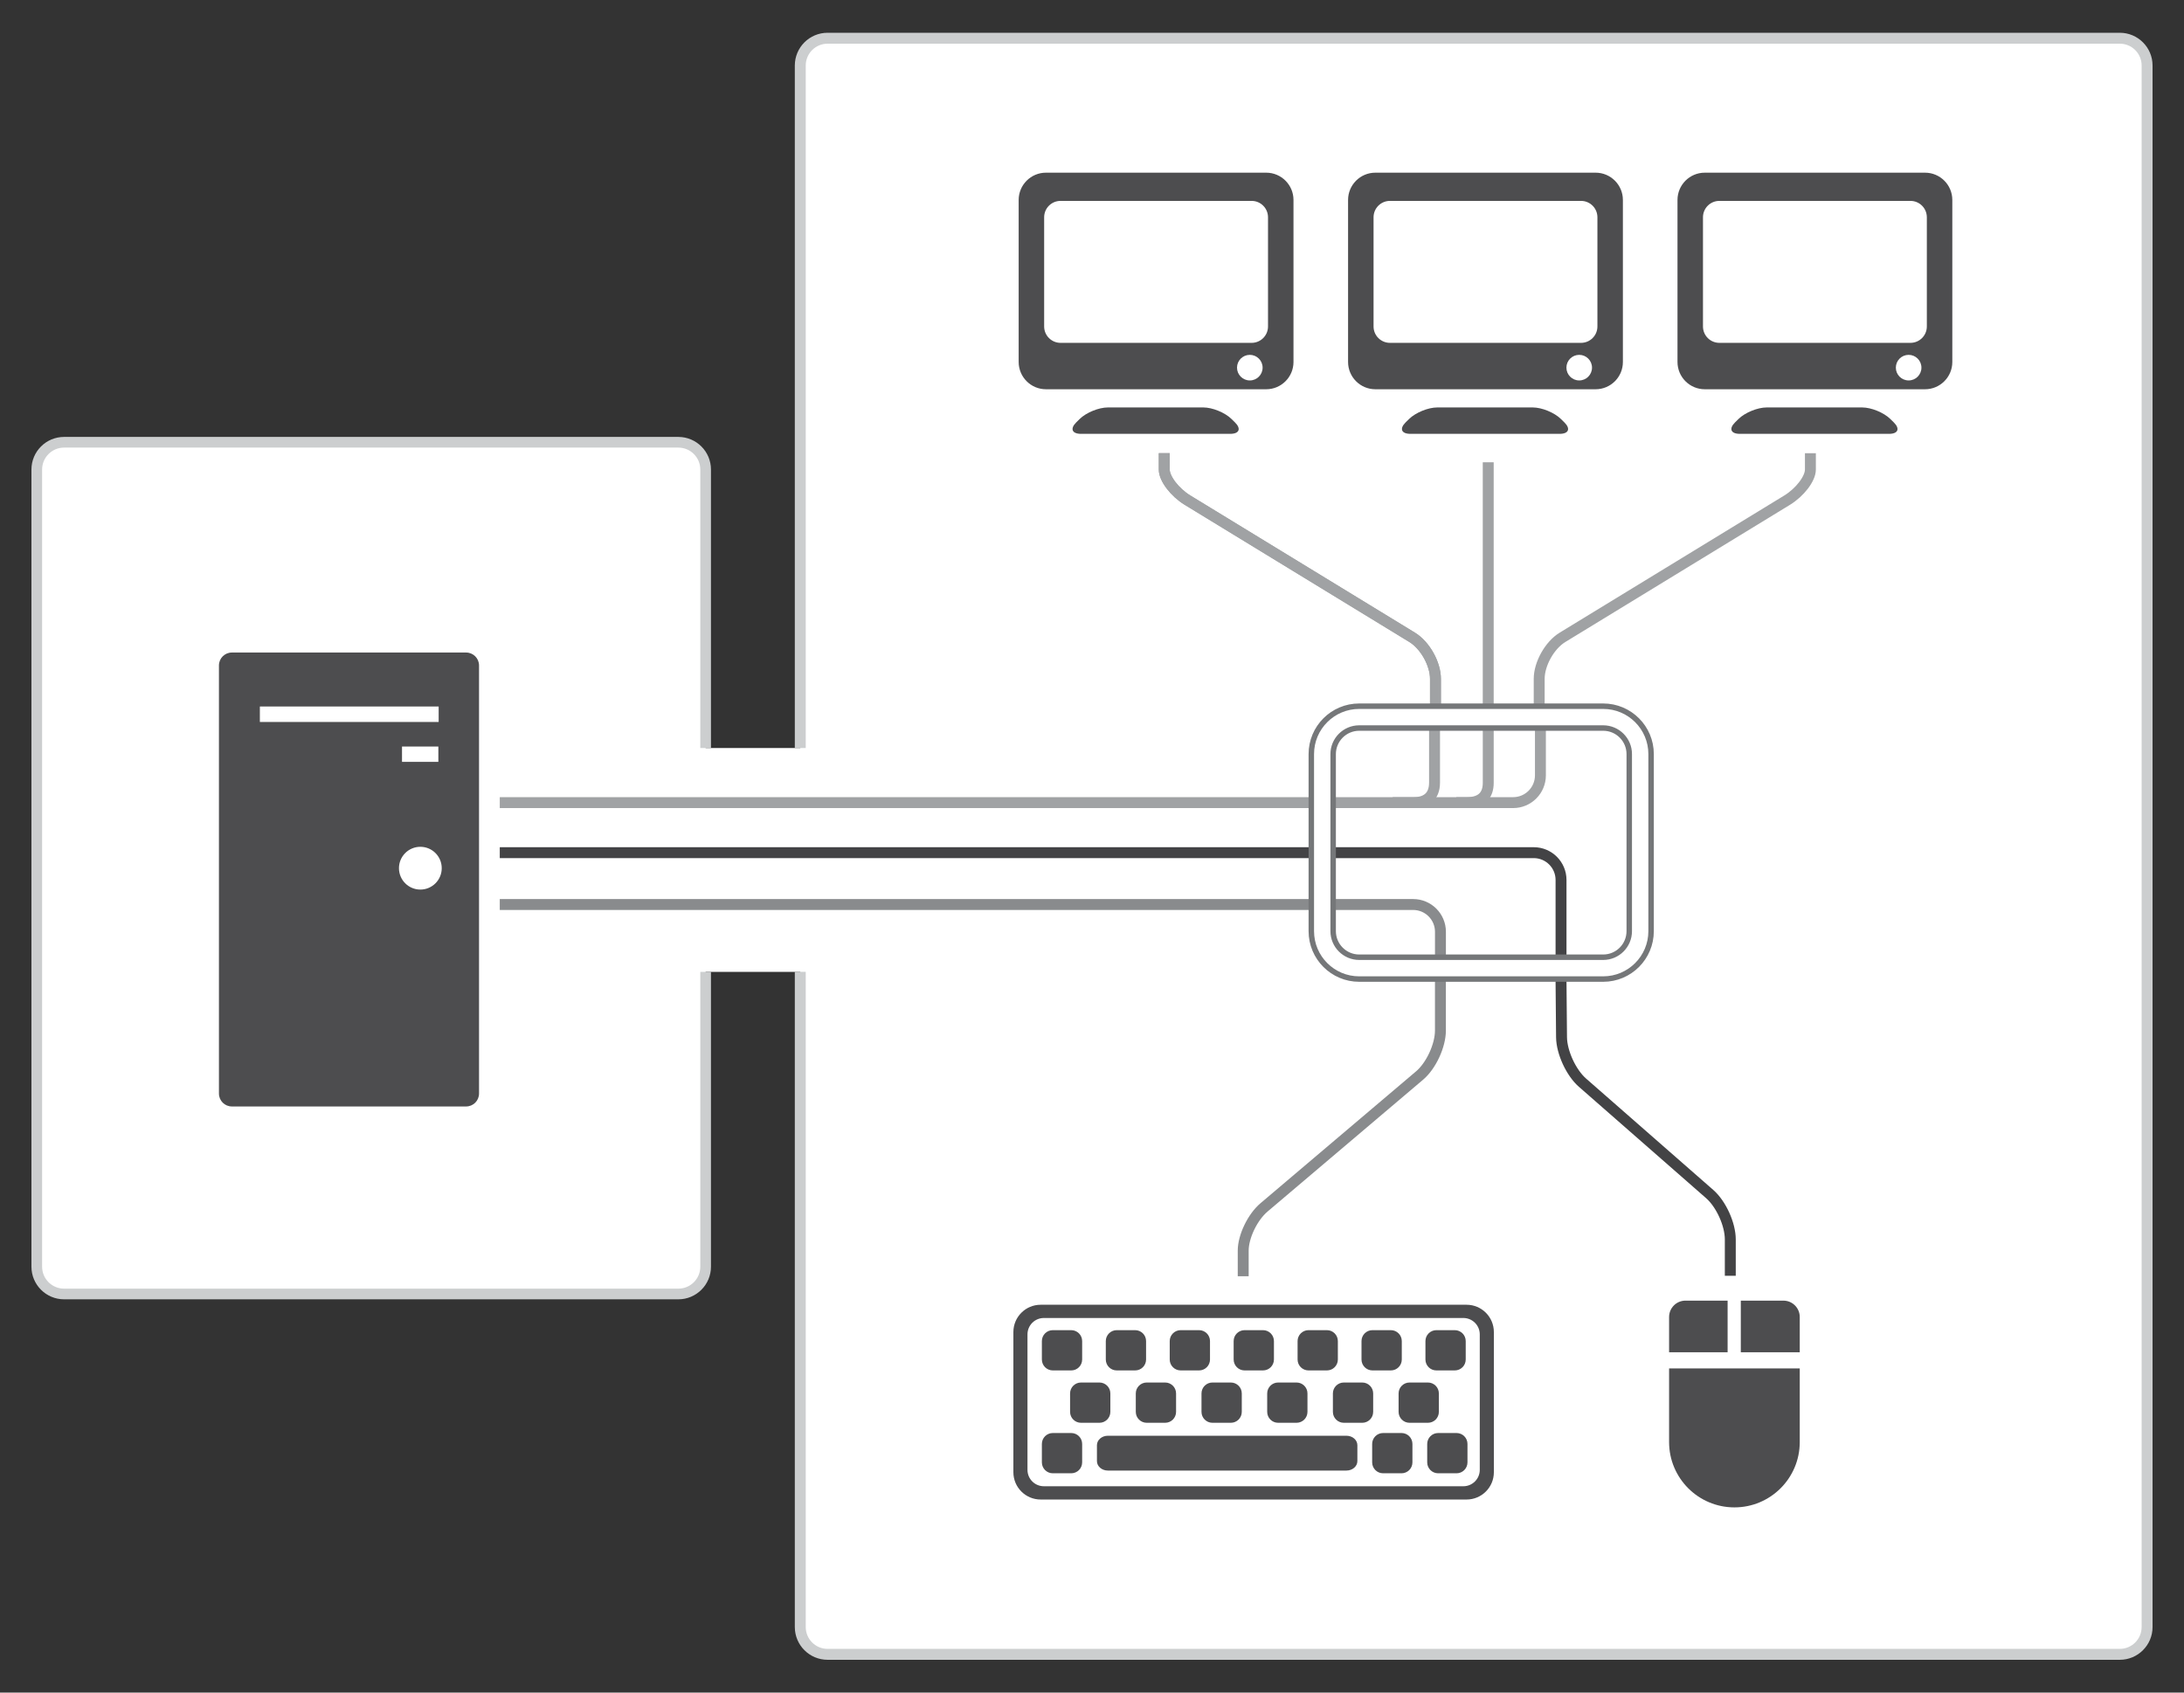 <?xml version="1.0" encoding="UTF-8" standalone="no"?>
<!-- Created with Inkscape (http://www.inkscape.org/) -->

<svg
   xmlns:svg="http://www.w3.org/2000/svg"
   xmlns="http://www.w3.org/2000/svg"
   version="1.0"
   width="400"
   height="310"
   viewBox="100.098 0 400 310"
   id="Layer_1"
   xml:space="preserve"><rect x="100.098" y="0" width="400" height="310" fill="#333333" stroke="none"/><defs
   id="defs161" />

<rect
   width="59.5"
   height="40.5"
   x="212.393"
   y="137.254"
   id="rect3047"
   style="fill:#ffffff;fill-opacity:1;stroke:#ffffff;stroke-width:0.5;stroke-linecap:square;stroke-linejoin:miter;stroke-miterlimit:4;stroke-opacity:1;stroke-dasharray:none;stroke-dashoffset:0" /><path
   d="m 246.669,137 0,-124.999 c 0,-2.762 2.24,-5 5,-5 l 236.67,0 c 2.762,0 5,2.238 5,5 l 0,285.997 c 0,2.762 -2.238,5 -5,5 l -236.67,0 c -2.76,0 -5,-2.238 -5,-5 l 0,-119.999"
   id="path7"
   style="fill:#ffffff;stroke:#cccecf;stroke-width:2" /><path
   d="m 229.335,178 c 0,20.794 0,43.653 0,53.998 0,2.762 -2.239,5 -5,5 l -112.501,0 c -2.761,0 -5,-2.238 -5,-5 l 0,-145.997 c 0,-2.762 2.239,-5 5,-5 l 112.501,0 c 2.761,0 5,2.238 5,5 0,14.629 0,50.998 0,50.998"
   id="path9"
   style="fill:#ffffff;stroke:#cccecf;stroke-width:1.954" /><g
   transform="translate(-4.192,-0.495)"
   id="g11">
		<path
   d="m 189.659,203.148 h -42.901 c -1.309,0 -2.368,-1.062 -2.368,-2.367 v -78.405 c 0,-1.308 1.06,-2.368 2.368,-2.368 h 42.901 c 1.306,0 2.367,1.062 2.367,2.368 v 78.405 c 10e-4,1.309 -1.06,2.367 -2.367,2.367 z"
   id="path13"
   style="fill:#4d4d4f" />
		<rect
   width="32.747"
   height="2.834"
   x="151.885"
   y="129.893"
   id="rect15"
   style="fill:#ffffff" />
		<rect
   width="6.657"
   height="2.807"
   x="177.919"
   y="137.226"
   id="rect17"
   style="fill:#ffffff" />
		<circle
   cx="181.277"
   cy="159.507"
   r="3.917"
   id="circle19"
   style="fill:#ffffff" />
	</g><g
   transform="translate(-4.192,-0.495)"
   id="g21">
		<g
   id="g23">
			<g
   id="g25">
				<path
   d="m 336.193,32.122 h -40.334 c -2.764,0 -5,2.238 -5,5 v 29.667 c 0,2.762 2.236,5 5,5 h 40.334 c 2.762,0 5,-2.238 5,-5 V 37.122 c 0,-2.762 -2.238,-5 -5,-5 z m 0.334,28.168 c 0,1.657 -1.344,3 -3,3 h -35 c -1.657,0 -3,-1.343 -3,-3 v -20 c 0,-1.657 1.343,-3 3,-3 h 35 c 1.656,0 3,1.343 3,3 v 20 z"
   id="path27"
   style="fill:#4d4d4f" />
			</g>
		</g>
		<path
   d="m 302.275,79.955 h 27.334 c 1.658,0 2.043,-0.941 0.861,-2.103 l -0.642,-0.628 c -1.183,-1.161 -3.479,-2.103 -5.14,-2.103 h -17.5 c -1.657,0 -3.959,0.941 -5.144,2.103 l -0.638,0.628 c -1.172,1.162 -0.787,2.103 0.869,2.103 z"
   id="path29"
   style="fill:#4d4d4f" />
		<circle
   cx="333.193"
   cy="67.831"
   r="2.343"
   id="circle31"
   style="fill:#ffffff" />
	</g><g
   transform="translate(-4.192,-0.495)"
   id="g33">
		<g
   id="g35">
			<g
   id="g37">
				<path
   d="m 456.857,32.122 h -40.334 c -2.763,0 -5,2.238 -5,5 v 29.667 c 0,2.762 2.237,5 5,5 h 40.334 c 2.762,0 5,-2.238 5,-5 V 37.122 c 0,-2.762 -2.238,-5 -5,-5 z m 0.334,28.168 c 0,1.657 -1.344,3 -3,3 h -35 c -1.657,0 -3,-1.343 -3,-3 v -20 c 0,-1.657 1.343,-3 3,-3 h 35 c 1.656,0 3,1.343 3,3 v 20 z"
   id="path39"
   style="fill:#4d4d4f" />
			</g>
		</g>
		<path
   d="m 422.94,79.955 h 27.334 c 1.656,0 2.042,-0.941 0.859,-2.103 l -0.641,-0.628 c -1.183,-1.161 -3.479,-2.103 -5.141,-2.103 h -17.5 c -1.656,0 -3.958,0.941 -5.143,2.103 l -0.638,0.628 c -1.172,1.162 -0.787,2.103 0.87,2.103 z"
   id="path41"
   style="fill:#4d4d4f" />
		<circle
   cx="453.857"
   cy="67.831"
   r="2.343"
   id="circle43"
   style="fill:#ffffff" />
	</g><g
   transform="translate(-4.192,-0.495)"
   id="g45">
		<g
   id="g47">
			<g
   id="g49">
				<path
   d="m 396.523,32.122 h -40.334 c -2.762,0 -5,2.238 -5,5 v 29.667 c 0,2.762 2.238,5 5,5 h 40.334 c 2.763,0 5,-2.238 5,-5 V 37.122 c 0,-2.762 -2.237,-5 -5,-5 z m 0.334,28.168 c 0,1.657 -1.342,3 -3,3 h -35 c -1.656,0 -3,-1.343 -3,-3 v -20 c 0,-1.657 1.344,-3 3,-3 h 35 c 1.658,0 3,1.343 3,3 v 20 z"
   id="path51"
   style="fill:#4d4d4f" />
			</g>
		</g>
		<path
   d="m 362.607,79.955 h 27.334 c 1.656,0 2.041,-0.941 0.859,-2.103 l -0.641,-0.628 c -1.182,-1.161 -3.479,-2.103 -5.141,-2.103 h -17.5 c -1.656,0 -3.957,0.941 -5.142,2.103 l -0.64,0.628 c -1.172,1.162 -0.786,2.103 0.871,2.103 z"
   id="path53"
   style="fill:#4d4d4f" />
		<circle
   cx="393.523"
   cy="67.831"
   r="2.343"
   id="circle55"
   style="fill:#ffffff" />
	</g><g
   transform="translate(-4.192,-0.495)"
   id="g57">
		<g
   id="g59">
			<g
   id="g61">
				<path
   d="m 372.891,239.465 h -78 c -2.763,0 -5,2.237 -5,5 v 25.674 c 0,2.766 2.237,5 5,5 h 78 c 2.762,0 5,-2.234 5,-5 v -25.674 c 0,-2.763 -2.241,-5 -5,-5 z m 2.418,30.242 c 0,1.657 -1.348,3 -3,3 h -76.836 c -1.656,0 -3,-1.343 -3,-3 v -24.816 c 0,-1.654 1.344,-3 3,-3 h 76.836 c 1.652,0 3,1.346 3,3 v 24.816 z"
   id="path63"
   style="fill:#4d4d4f" />
			</g>
		</g>
		<g
   id="g65">
			<path
   d="m 300.486,270.334 h -3.377 c -1.104,0 -2,-0.896 -2,-2 v -3.375 c 0,-1.104 0.896,-2 2,-2 h 3.377 c 1.104,0 2,0.896 2,2 v 3.375 c 0,1.104 -0.895,2 -2,2 z"
   id="path67"
   style="fill:#4d4d4f" />
			<path
   d="m 350.893,269.834 h -43.699 c -1.105,0 -2,-0.773 -2,-1.729 v -2.918 c 0,-0.955 0.895,-1.729 2,-1.729 h 43.699 c 1.104,0 2,0.774 2,1.729 v 2.918 c 0,0.954 -0.896,1.729 -2,1.729 z"
   id="path69"
   style="fill:#4d4d4f" />
			<path
   d="m 360.977,270.334 h -3.375 c -1.104,0 -2,-0.896 -2,-2 v -3.375 c 0,-1.104 0.896,-2 2,-2 h 3.375 c 1.104,0 2,0.896 2,2 v 3.375 c 0,1.104 -0.896,2 -2,2 z"
   id="path71"
   style="fill:#4d4d4f" />
			<path
   d="m 371.059,270.334 h -3.375 c -1.105,0 -2,-0.896 -2,-2 v -3.375 c 0,-1.104 0.895,-2 2,-2 h 3.375 c 1.104,0 2,0.896 2,2 v 3.375 c 0,1.104 -0.896,2 -2,2 z"
   id="path73"
   style="fill:#4d4d4f" />
		</g>
		<g
   id="g75">
			<path
   d="m 305.652,261.084 h -3.377 c -1.104,0 -2,-0.896 -2,-2 v -3.375 c 0,-1.104 0.896,-2 2,-2 h 3.377 c 1.104,0 2,0.896 2,2 v 3.375 c 0,1.104 -0.895,2 -2,2 z"
   id="path77"
   style="fill:#4d4d4f" />
			<path
   d="m 317.688,261.084 h -3.377 c -1.104,0 -2,-0.896 -2,-2 v -3.375 c 0,-1.104 0.896,-2 2,-2 h 3.377 c 1.104,0 2,0.896 2,2 v 3.375 c 0,1.104 -0.898,2 -2,2 z"
   id="path79"
   style="fill:#4d4d4f" />
			<path
   d="m 329.721,261.084 h -3.377 c -1.104,0 -2,-0.896 -2,-2 v -3.375 c 0,-1.104 0.896,-2 2,-2 h 3.377 c 1.104,0 2,0.896 2,2 v 3.375 c 0,1.104 -0.898,2 -2,2 z"
   id="path81"
   style="fill:#4d4d4f" />
			<path
   d="m 341.753,261.084 h -3.376 c -1.104,0 -2,-0.896 -2,-2 v -3.375 c 0,-1.104 0.896,-2 2,-2 h 3.376 c 1.104,0 2,0.896 2,2 v 3.375 c 0,1.104 -0.896,2 -2,2 z"
   id="path83"
   style="fill:#4d4d4f" />
			<path
   d="m 353.786,261.084 h -3.376 c -1.104,0 -2,-0.896 -2,-2 v -3.375 c 0,-1.104 0.896,-2 2,-2 h 3.376 c 1.104,0 2,0.896 2,2 v 3.375 c 0,1.104 -0.895,2 -2,2 z"
   id="path85"
   style="fill:#4d4d4f" />
			<path
   d="m 365.818,261.084 h -3.375 c -1.104,0 -2,-0.896 -2,-2 v -3.375 c 0,-1.104 0.896,-2 2,-2 h 3.375 c 1.104,0 2,0.896 2,2 v 3.375 c 0,1.104 -0.895,2 -2,2 z"
   id="path87"
   style="fill:#4d4d4f" />
		</g>
		<g
   id="g89">
			<path
   d="m 300.486,251.494 h -3.377 c -1.104,0 -2,-0.896 -2,-2 v -3.375 c 0,-1.104 0.896,-2 2,-2 h 3.377 c 1.104,0 2,0.896 2,2 v 3.375 c 0,1.104 -0.895,2 -2,2 z"
   id="path91"
   style="fill:#4d4d4f" />
			<path
   d="m 312.195,251.494 h -3.377 c -1.104,0 -2,-0.896 -2,-2 v -3.375 c 0,-1.104 0.896,-2 2,-2 h 3.377 c 1.104,0 1.998,0.896 1.998,2 v 3.375 c 0,1.104 -0.893,2 -1.998,2 z"
   id="path93"
   style="fill:#4d4d4f" />
			<path
   d="m 323.902,251.494 h -3.375 c -1.104,0 -2.002,-0.896 -2.002,-2 v -3.375 c 0,-1.104 0.896,-2 2.002,-2 h 3.375 c 1.104,0 2,0.896 2,2 v 3.375 c 0,1.104 -0.895,2 -2,2 z"
   id="path95"
   style="fill:#4d4d4f" />
			<path
   d="m 335.611,251.494 h -3.377 c -1.104,0 -2,-0.896 -2,-2 v -3.375 c 0,-1.105 0.896,-2 2,-2 h 3.377 c 1.104,0 2,0.895 2,2 v 3.375 c 0,1.104 -0.895,2 -2,2 z"
   id="path97"
   style="fill:#4d4d4f" />
			<path
   d="m 347.318,251.494 h -3.375 c -1.104,0 -2,-0.896 -2,-2 v -3.375 c 0,-1.104 0.896,-2 2,-2 h 3.375 c 1.104,0 2,0.896 2,2 v 3.375 c 0,1.104 -0.895,2 -2,2 z"
   id="path99"
   style="fill:#4d4d4f" />
			<path
   d="m 359.027,251.494 h -3.377 c -1.104,0 -2,-0.896 -2,-2 v -3.375 c 0,-1.104 0.896,-2 2,-2 h 3.377 c 1.104,0 2,0.896 2,2 v 3.375 c 0,1.104 -0.895,2 -2,2 z"
   id="path101"
   style="fill:#4d4d4f" />
			<path
   d="m 370.736,251.494 h -3.377 c -1.104,0 -2,-0.896 -2,-2 v -3.375 c 0,-1.104 0.896,-2 2,-2 h 3.377 c 1.104,0 2,0.896 2,2 v 3.375 c 0,1.104 -0.895,2 -2,2 z"
   id="path103"
   style="fill:#4d4d4f" />
		</g>
	</g><g
   transform="translate(-4.192,-0.495)"
   id="g105">
		<g
   id="g107">
			<path
   d="m 421.95,276.579 c 6.606,0 11.965,-5.356 11.965,-11.965 V 241.71 c 0,-1.657 -1.344,-3 -3,-3 h -17.93 c -1.656,0 -3,1.343 -3,3 v 22.904 c 0,6.609 5.358,11.965 11.965,11.965 z"
   id="path109"
   style="fill:#4d4d4f" />
		</g>
		<path
   d="M 403.445,238.71"
   id="path111"
   style="fill:#eb3c95" />
		<rect
   width="2.416"
   height="14.5"
   x="420.702"
   y="235.543"
   id="rect113"
   style="fill:#ffffff" />
		<rect
   width="27.25"
   height="2.958"
   x="408.16"
   y="248.168"
   id="rect115"
   style="fill:#ffffff" />
	</g><path
   d="M 343.503,147.668"
   id="path117"
   style="fill:none;stroke:#4d4d4f;stroke-width:2" /><g
   transform="translate(-4.192,-0.495)"
   id="g119">
		<g
   id="g121">
			<line
   style="fill:none;stroke:#a0a2a4;stroke-width:2"
   id="line123"
   y2="147.499"
   x2="195.823"
   y1="147.499"
   x1="344.457" />
			<line
   style="fill:none;stroke:#a0a2a4;stroke-width:2"
   id="line125"
   y2="85.164"
   x2="376.859"
   y1="129.84"
   x1="376.859" />
			<path
   d="m 367.195,129.747 v -4.916 c 0,-2.762 -1.91,-6.167 -4.269,-7.606 L 321.791,92.104 c -2.354,-1.439 -4.269,-3.949 -4.269,-5.606 v -3"
   id="path127"
   style="fill:none;stroke:#a0a2a4;stroke-width:2" />
			<path
   d="m 367.195,129.747 v -4.916 c 0,-2.762 -1.91,-6.167 -4.269,-7.606 L 321.791,92.104 c -2.354,-1.439 -4.269,-3.949 -4.269,-5.606 v -3"
   id="path129"
   style="fill:none;stroke:#a0a2a4;stroke-width:2" />
			<path
   d="m 386.193,129.84 v -5.008 c 0,-2.762 1.91,-6.167 4.267,-7.606 l 41.136,-25.121 c 2.354,-1.439 4.269,-3.949 4.269,-5.606 v -3"
   id="path131"
   style="fill:none;stroke:#a0a2a4;stroke-width:2" />
			<path
   d="m 348.456,147.498 h 24.468 c 2.762,0 3.938,-1.376 3.938,-3.626 v -1.374 -8.659"
   id="path133"
   style="fill:none;stroke:#a0a2a4;stroke-width:2" />
			<path
   d="M 348.456,147.498"
   id="path135"
   style="fill:none;stroke:#a0a2a4;stroke-width:2" />
			<path
   d="m 386.418,133.839 v 8.659 c 0,2.762 -2.234,5 -5,5 h -10.4"
   id="path137"
   style="fill:none;stroke:#a0a2a4;stroke-width:2" />
			<path
   d="m 367.027,133.839 v 9.971 c 0,2.761 -1.717,3.688 -3.834,3.688 h -3.834"
   id="path139"
   style="fill:none;stroke:#a0a2a4;stroke-width:2" />
		</g>
		<g
   id="g141">
			<path
   d="m 331.984,234.244 v -4.688 c 0,-2.591 1.709,-6.139 3.812,-7.923 l 28.496,-24.157 c 2.105,-1.785 3.812,-5.475 3.812,-8.232 v -9.43"
   id="path143"
   style="fill:none;stroke:#898b8d;stroke-width:2" />
			<line
   style="fill:none;stroke:#898b8d;stroke-width:2"
   id="line145"
   y2="166.16"
   x2="195.823"
   y1="166.16"
   x1="344.457" />
			<path
   d="m 368.109,175.814 v -4.654 c 0,-2.762 -2.237,-5 -5,-5 h -14.653"
   id="path147"
   style="fill:none;stroke:#898b8d;stroke-width:2" />
		</g>
		<g
   id="g149">
			<path
   d="m 421.194,234.161 v -6.667 c 0,-2.762 -1.686,-6.475 -3.763,-8.294 l -23.312,-20.412 c -2.077,-1.819 -3.794,-5.532 -3.833,-8.293 l -0.096,-10.681"
   id="path151"
   style="fill:none;stroke:#434345;stroke-width:2" />
			<line
   style="fill:none;stroke:#434345;stroke-width:2"
   id="line153"
   y2="156.664"
   x2="195.823"
   y1="156.664"
   x1="344.457" />
			<path
   d="m 348.193,156.664 h 37 c 2.763,0 5,2.238 5,4.998 v 14.152"
   id="path155"
   style="fill:none;stroke:#434345;stroke-width:2" />
		</g>
	</g><path
   d="m 393.725,129.344 h -44.688 c -4.842,0 -8.771,3.926 -8.771,8.768 v 32.438 c 0,4.844 3.93,8.77 8.771,8.77 h 44.688 c 4.842,0 8.768,-3.924 8.771,-8.768 v -32.44 c 0,-4.842 -3.926,-8.768 -8.771,-8.768 z m 4.771,41.208 c -0.004,2.631 -2.14,4.768 -4.77,4.768 h -44.689 c -2.629,0 -4.771,-2.137 -4.771,-4.77 v -32.438 c 0,-2.629 2.143,-4.769 4.771,-4.769 h 44.689 c 2.632,0 4.77,2.14 4.77,4.769 v 32.44 z"
   id="path157"
   style="fill:none;stroke:#757779" />
</svg>
